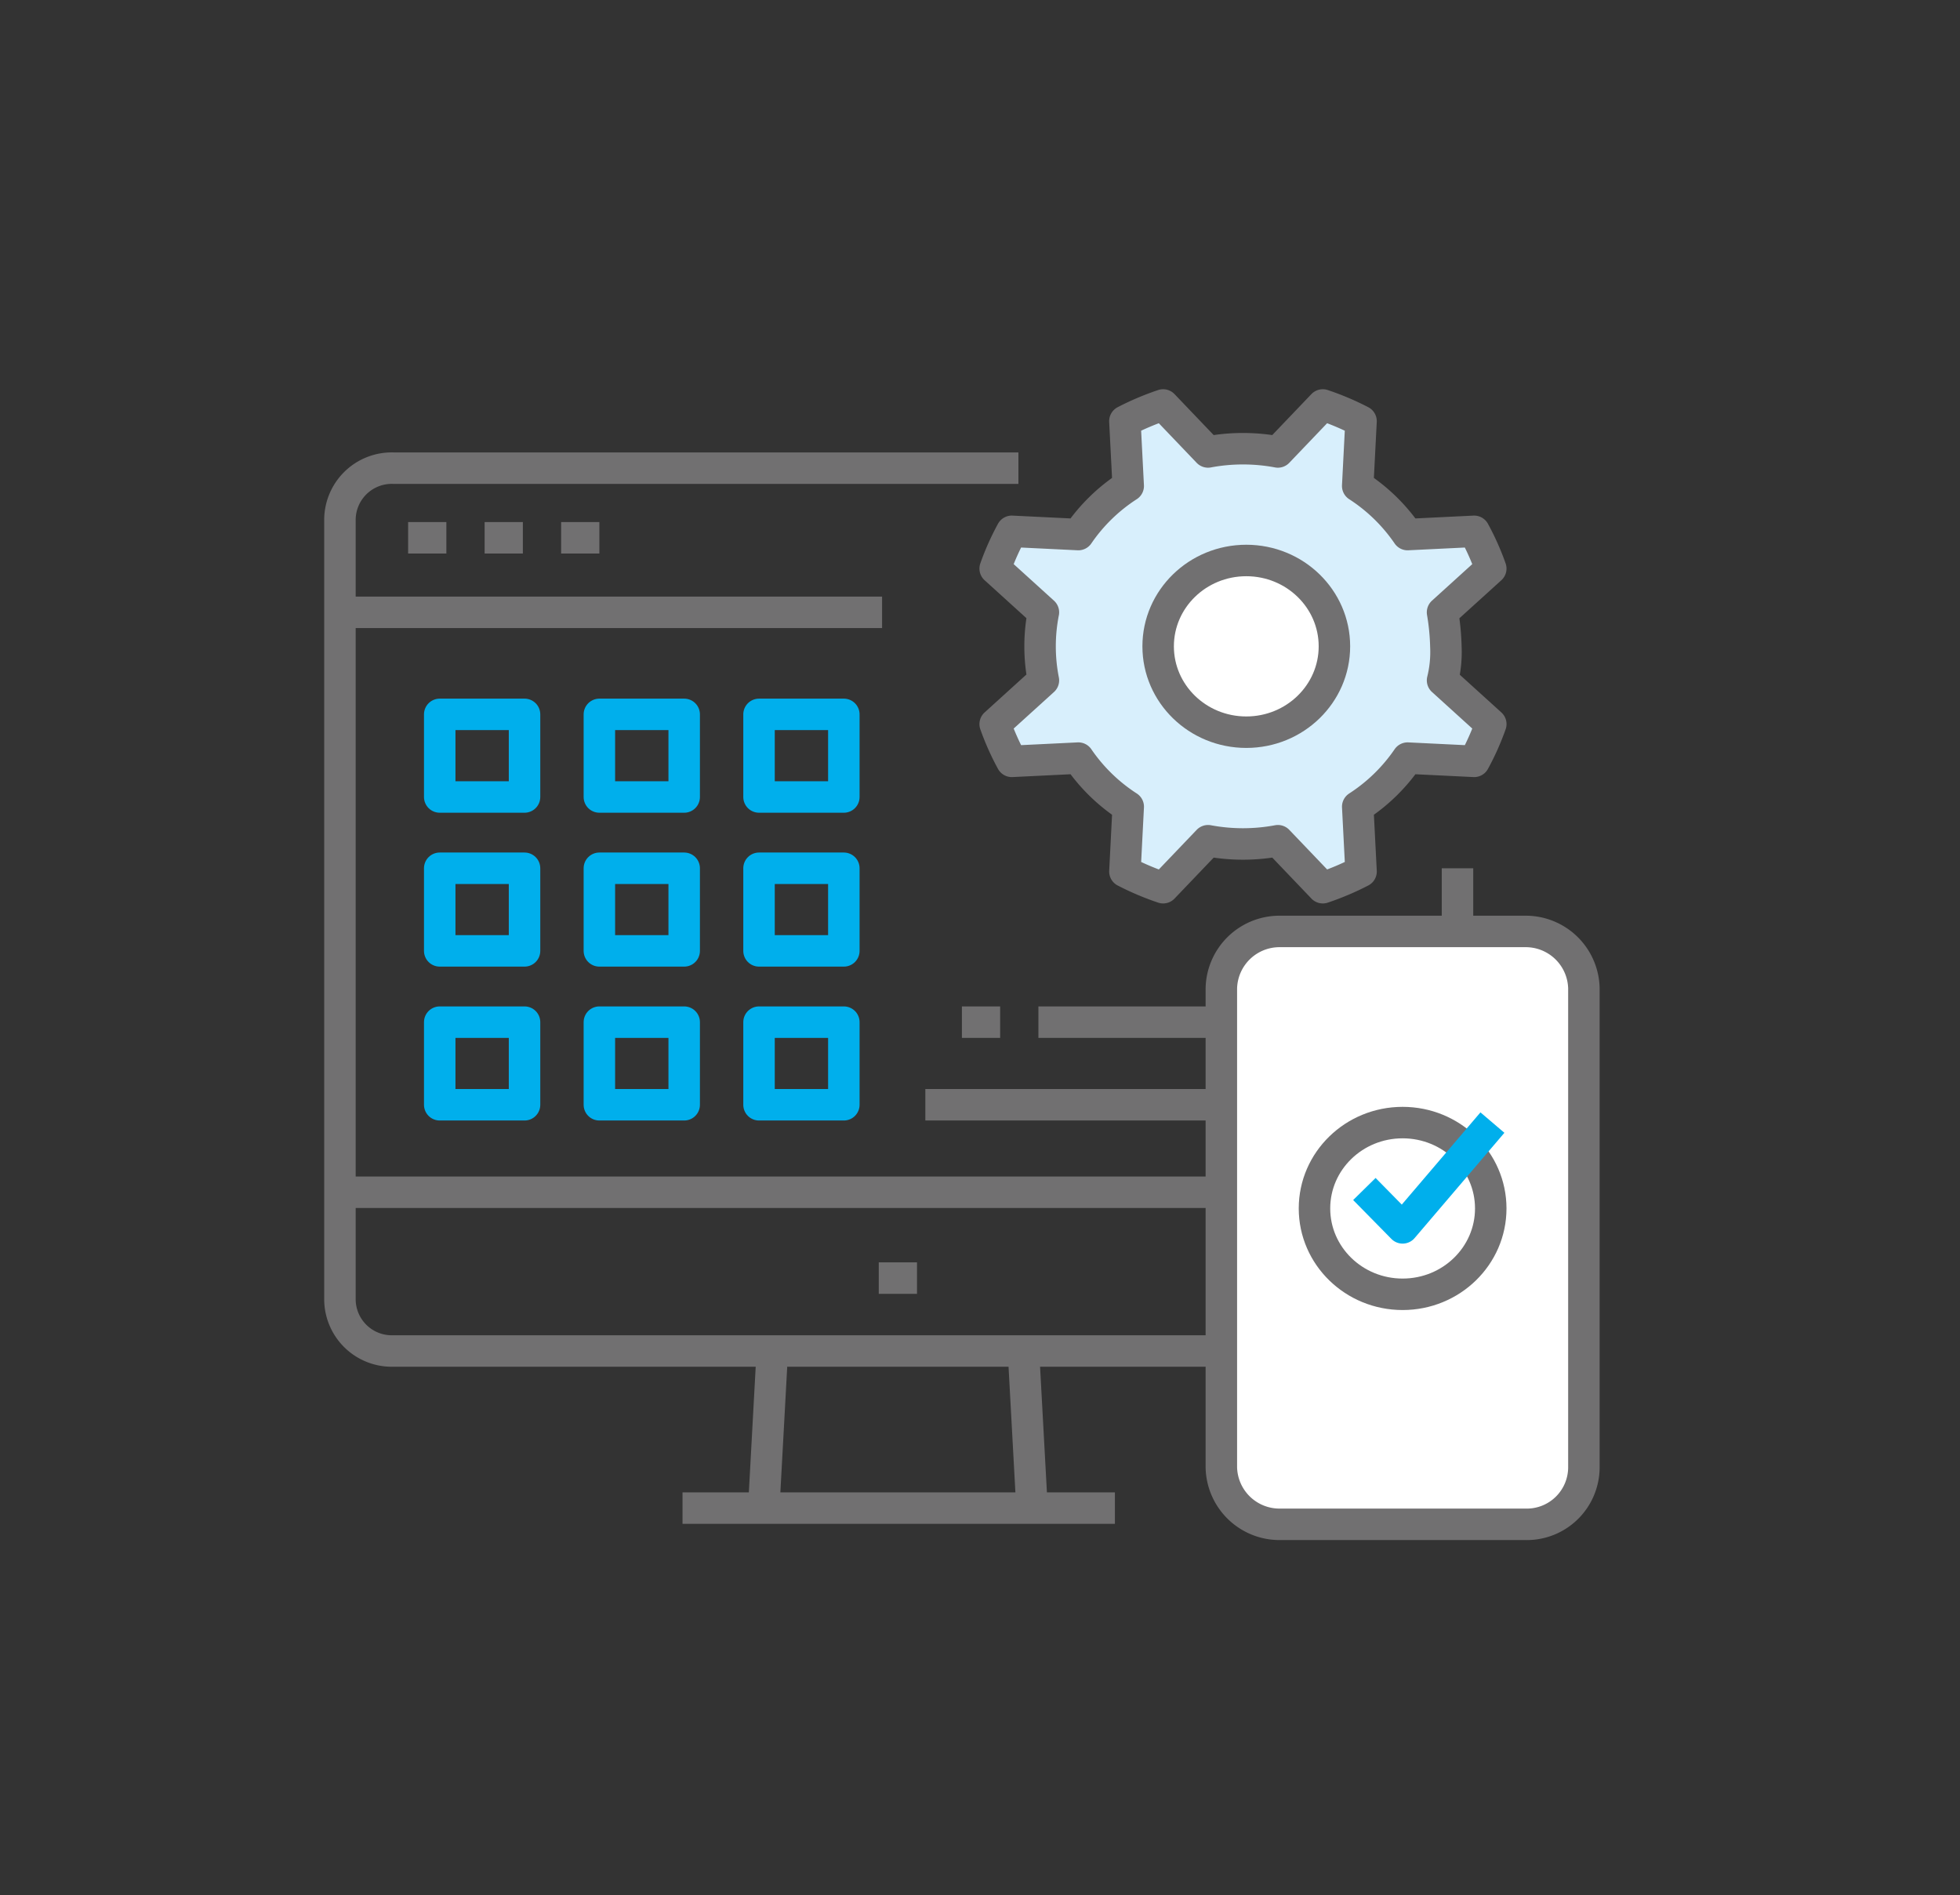 <svg xmlns="http://www.w3.org/2000/svg" xmlns:xlink="http://www.w3.org/1999/xlink" width="121" height="117" viewBox="0 0 121 117">
  <rect x="0" y="0" width="121" height="117" fill="#333333" stroke="none"/>
  <defs>
    <clipPath id="clip-path">
      <ellipse id="타원_42" data-name="타원 42" cx="60.5" cy="58.5" rx="60.5" ry="58.5" transform="translate(1208 2193)" fill="#fff" opacity="0.81"/>
    </clipPath>
  </defs>
  <g id="마스크_그룹_14" data-name="마스크 그룹 14" transform="translate(-1208 -2193)" clip-path="url(#clip-path)">
    <g id="그룹_498" data-name="그룹 498" transform="translate(1228.986 2218)">
      <path id="패스_112" data-name="패스 112" d="M329.092,414.5v26.6a3.2,3.2,0,0,1-3.285,3.2H263.385a3.2,3.2,0,0,1-3.285-3.2V393a3.2,3.2,0,0,1,3.285-3.2h38.6" transform="translate(-260.1 -385.9)" fill="none" stroke="#717071" stroke-linejoin="round" stroke-miterlimit="10" stroke-width="1.943"/>
      <line id="선_117" data-name="선 117" x2="33.469" transform="translate(0 12.8)" fill="none" stroke="#717071" stroke-linejoin="round" stroke-miterlimit="10" stroke-width="1.943"/>
      <line id="선_118" data-name="선 118" x2="2.361" transform="translate(38.397 38.1)" fill="none" stroke="#717071" stroke-linejoin="round" stroke-miterlimit="10" stroke-width="1.943"/>
      <line id="선_119" data-name="선 119" x2="2.361" transform="translate(33.264 53.9)" fill="none" stroke="#717071" stroke-linejoin="round" stroke-miterlimit="10" stroke-width="1.943"/>
      <line id="선_120" data-name="선 120" x2="2.361" transform="translate(4.209 8.2)" fill="none" stroke="#717071" stroke-linejoin="round" stroke-miterlimit="10" stroke-width="1.943"/>
      <line id="선_121" data-name="선 121" x2="2.361" transform="translate(8.932 8.2)" fill="none" stroke="#717071" stroke-linejoin="round" stroke-miterlimit="10" stroke-width="1.943"/>
      <line id="선_122" data-name="선 122" x2="2.361" transform="translate(13.655 8.2)" fill="none" stroke="#717071" stroke-linejoin="round" stroke-miterlimit="10" stroke-width="1.943"/>
      <line id="선_123" data-name="선 123" x2="20.739" transform="translate(43.12 38.1)" fill="none" stroke="#717071" stroke-linejoin="round" stroke-miterlimit="10" stroke-width="1.943"/>
      <line id="선_124" data-name="선 124" x2="22.997" transform="translate(36.139 43.2)" fill="none" stroke="#717071" stroke-linejoin="round" stroke-miterlimit="10" stroke-width="1.943"/>
      <line id="선_125" data-name="선 125" x2="26.693" transform="translate(21.149 68.1)" fill="none" stroke="#717071" stroke-linejoin="round" stroke-miterlimit="10" stroke-width="1.943"/>
      <line id="선_126" data-name="선 126" x2="68.992" transform="translate(0 48.6)" fill="none" stroke="#717071" stroke-linejoin="round" stroke-miterlimit="10" stroke-width="1.943"/>
      <g id="그룹_496" data-name="그룹 496" transform="translate(6.16 19.1)">
        <g id="그룹_493" data-name="그룹 493">
          <rect id="사각형_186" data-name="사각형 186" width="5.236" height="5.1" fill="none" stroke="#00afec" stroke-linejoin="round" stroke-miterlimit="10" stroke-width="1.943"/>
          <rect id="사각형_187" data-name="사각형 187" width="5.236" height="5.1" transform="translate(9.856)" fill="none" stroke="#00afec" stroke-linejoin="round" stroke-miterlimit="10" stroke-width="1.943"/>
          <rect id="사각형_188" data-name="사각형 188" width="5.236" height="5.1" transform="translate(19.712)" fill="none" stroke="#00afec" stroke-linejoin="round" stroke-miterlimit="10" stroke-width="1.943"/>
        </g>
        <g id="그룹_494" data-name="그룹 494" transform="translate(0 9.5)">
          <rect id="사각형_189" data-name="사각형 189" width="5.236" height="5.1" fill="none" stroke="#00afec" stroke-linejoin="round" stroke-miterlimit="10" stroke-width="1.943"/>
          <rect id="사각형_190" data-name="사각형 190" width="5.236" height="5.1" transform="translate(9.856)" fill="none" stroke="#00afec" stroke-linejoin="round" stroke-miterlimit="10" stroke-width="1.943"/>
          <rect id="사각형_191" data-name="사각형 191" width="5.236" height="5.1" transform="translate(19.712)" fill="none" stroke="#00afec" stroke-linejoin="round" stroke-miterlimit="10" stroke-width="1.943"/>
        </g>
        <g id="그룹_495" data-name="그룹 495" transform="translate(0 19)">
          <rect id="사각형_192" data-name="사각형 192" width="5.236" height="5.1" fill="none" stroke="#00afec" stroke-linejoin="round" stroke-miterlimit="10" stroke-width="1.943"/>
          <rect id="사각형_193" data-name="사각형 193" width="5.236" height="5.1" transform="translate(9.856)" fill="none" stroke="#00afec" stroke-linejoin="round" stroke-miterlimit="10" stroke-width="1.943"/>
          <rect id="사각형_194" data-name="사각형 194" width="5.236" height="5.1" transform="translate(19.712)" fill="none" stroke="#00afec" stroke-linejoin="round" stroke-miterlimit="10" stroke-width="1.943"/>
        </g>
      </g>
      <path id="패스_113" data-name="패스 113" d="M327.323,400.8a14.54,14.54,0,0,0-.205-2.1l2.977-2.7a15.743,15.743,0,0,0-1.027-2.3l-4.107.2a10.859,10.859,0,0,0-3.08-3l.205-4a16.612,16.612,0,0,0-2.361-1l-2.772,2.9a11.72,11.72,0,0,0-4.312,0l-2.772-2.9a16.609,16.609,0,0,0-2.361,1l.205,4a10.86,10.86,0,0,0-3.08,3l-4.107-.2A15.741,15.741,0,0,0,299.5,396l2.977,2.7a10.84,10.84,0,0,0,0,4.2l-2.977,2.7a15.74,15.74,0,0,0,1.027,2.3l4.107-.2a10.86,10.86,0,0,0,3.08,3l-.205,4a16.61,16.61,0,0,0,2.361,1l2.772-2.9a11.72,11.72,0,0,0,4.312,0l2.772,2.9a16.611,16.611,0,0,0,2.361-1l-.205-4a10.859,10.859,0,0,0,3.08-3l4.107.2a15.745,15.745,0,0,0,1.027-2.3l-2.977-2.7A7.3,7.3,0,0,0,327.323,400.8Z" transform="translate(-259.049 -385.9)" fill="#d8effc" stroke="#717071" stroke-linejoin="round" stroke-miterlimit="10" stroke-width="1.943"/>
      <ellipse id="타원_44" data-name="타원 44" cx="5.441" cy="5.3" rx="5.441" ry="5.3" transform="translate(50.512 9.6)" fill="#fff" stroke="#717071" stroke-linejoin="round" stroke-miterlimit="10" stroke-width="1.943"/>
      <g id="그룹_497" data-name="그룹 497" transform="translate(26.18 58.4)">
        <line id="선_127" data-name="선 127" x1="0.513" y2="9.4" fill="none" stroke="#717071" stroke-linejoin="round" stroke-miterlimit="10" stroke-width="1.943"/>
        <line id="선_128" data-name="선 128" x2="0.513" y2="9.4" transform="translate(16.016)" fill="none" stroke="#717071" stroke-linejoin="round" stroke-miterlimit="10" stroke-width="1.943"/>
      </g>
    </g>
    <path id="패스_114" data-name="패스 114" d="M331.888,455H316.693a3.591,3.591,0,0,1-3.593-3.5V421.9a3.591,3.591,0,0,1,3.593-3.5h15.195a3.591,3.591,0,0,1,3.593,3.5v29.6A3.525,3.525,0,0,1,331.888,455Z" transform="translate(970.3 1832.1)" fill="#fff" stroke="#717071" stroke-linejoin="round" stroke-miterlimit="10" stroke-width="1.943"/>
    <ellipse id="타원_45" data-name="타원 45" cx="5.441" cy="5.3" rx="5.441" ry="5.3" transform="translate(1289.149 2262.3)" fill="#fff" stroke="#717071" stroke-linejoin="round" stroke-miterlimit="10" stroke-width="1.943"/>
    <path id="패스_115" data-name="패스 115" d="M321.7,434.3l2.361,2.4,5.544-6.5" transform="translate(970.529 1832.1)" fill="none" stroke="#00afec" stroke-linejoin="round" stroke-miterlimit="10" stroke-width="1.943"/>
  </g>
</svg>
